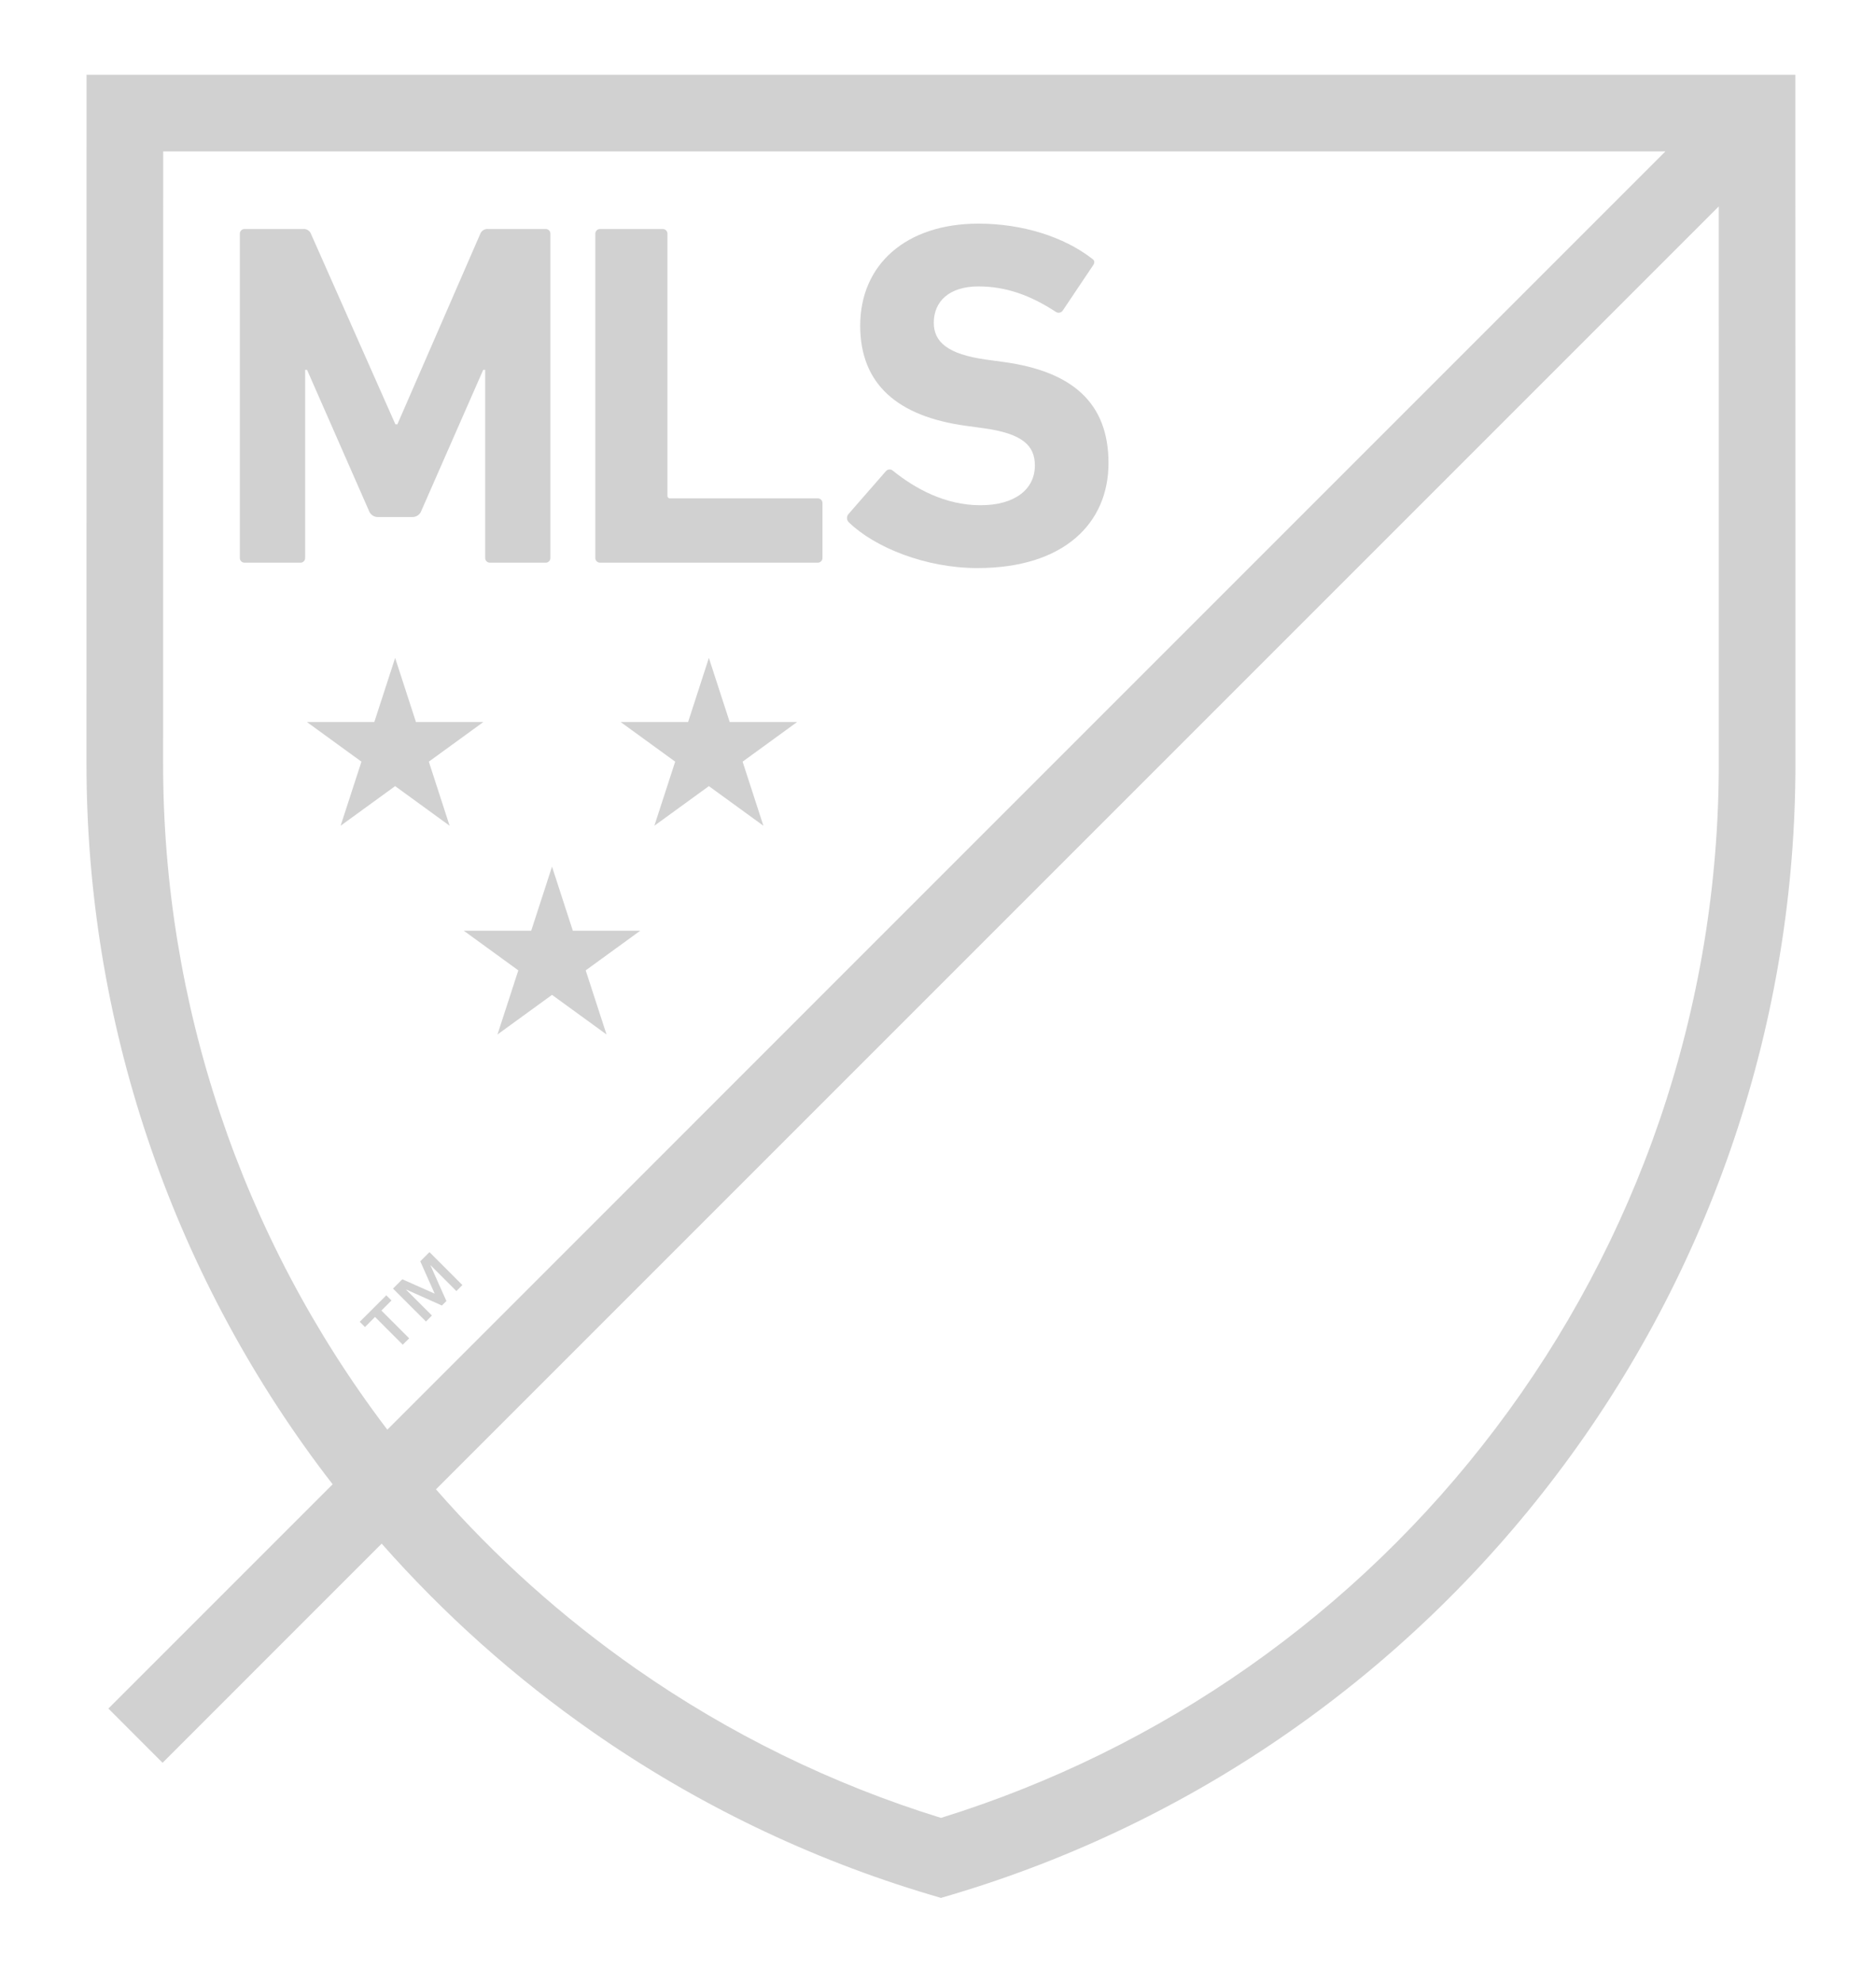 <svg width="425" height="449" viewBox="0 0 425 449" fill="none" xmlns="http://www.w3.org/2000/svg">
<g clip-path="url(#clip0_2802_183)">
<path d="M88.688 294.59L86.407 296.869L92.696 303.162L91.241 304.605L84.96 298.321L82.681 300.609L81.499 299.423L87.519 293.42L88.688 294.59ZM98.468 293.036L95.211 285.719L97.298 283.635L104.753 291.098L103.391 292.455L97.564 286.623L97.533 286.658L101.132 294.718L100.116 295.734L92.064 292.131L92.022 292.165L97.853 297.996L96.5 299.354L89.033 291.892L91.143 289.791L98.468 293.036Z" fill="#D1D1D1"/>
<path d="M168.235 172.534L172.944 187.049L160.593 178.076L148.243 187.049L152.96 172.534L140.609 163.561H155.884L160.593 149.037L165.311 163.561H180.577L168.235 172.534Z" fill="#D1D1D1"/>
<path d="M97.149 172.534L109.5 163.561H94.233L89.516 149.037L84.798 163.561H69.532L81.882 172.534L77.165 187.049L89.516 178.076L101.858 187.049L97.149 172.534Z" fill="#D1D1D1"/>
<path d="M129.774 210.837L125.057 196.314L120.344 210.837H105.073L117.423 219.811L112.702 234.335L125.057 225.361L137.407 234.335L132.686 219.811L145.04 210.837H129.774Z" fill="#D1D1D1"/>
<path d="M83.569 115.669L69.561 83.779H69.126V126.342C69.135 126.491 69.113 126.639 69.06 126.779C69.008 126.918 68.927 127.044 68.822 127.15C68.717 127.256 68.591 127.338 68.453 127.391C68.314 127.445 68.165 127.468 68.016 127.46H55.452C55.303 127.469 55.154 127.446 55.015 127.392C54.876 127.339 54.749 127.257 54.644 127.151C54.539 127.046 54.457 126.919 54.404 126.779C54.352 126.64 54.329 126.491 54.338 126.342V52.989C54.329 52.841 54.352 52.692 54.405 52.553C54.458 52.414 54.54 52.288 54.645 52.183C54.75 52.078 54.877 51.997 55.016 51.944C55.155 51.892 55.304 51.87 55.452 51.879H68.683C69.059 51.842 69.437 51.931 69.758 52.132C70.078 52.333 70.323 52.634 70.454 52.989L89.571 96.117H90.024L108.796 52.989C108.929 52.633 109.176 52.331 109.499 52.13C109.822 51.93 110.202 51.841 110.58 51.879H123.579C123.727 51.87 123.876 51.892 124.015 51.944C124.154 51.997 124.28 52.078 124.385 52.183C124.49 52.288 124.571 52.414 124.624 52.553C124.676 52.692 124.699 52.841 124.689 52.989V126.342C124.699 126.491 124.677 126.64 124.624 126.779C124.572 126.919 124.491 127.045 124.386 127.151C124.281 127.257 124.155 127.339 124.016 127.392C123.877 127.445 123.728 127.469 123.579 127.46H111.024C110.876 127.468 110.727 127.445 110.588 127.391C110.449 127.338 110.323 127.256 110.219 127.15C110.114 127.044 110.032 126.918 109.98 126.779C109.927 126.639 109.905 126.491 109.914 126.342V83.779H109.47L95.468 115.669C95.32 116.109 95.033 116.489 94.65 116.751C94.266 117.013 93.808 117.142 93.345 117.12H85.683C85.221 117.14 84.765 117.009 84.383 116.748C84.002 116.486 83.717 116.108 83.569 115.669Z" fill="#D1D1D1"/>
<path d="M135.978 127.46H185.21C185.359 127.468 185.508 127.445 185.647 127.392C185.787 127.338 185.913 127.256 186.019 127.151C186.124 127.045 186.206 126.919 186.26 126.779C186.313 126.64 186.336 126.491 186.328 126.342V114.004C186.336 113.855 186.313 113.707 186.259 113.568C186.206 113.429 186.124 113.303 186.018 113.198C185.912 113.093 185.786 113.012 185.647 112.959C185.507 112.907 185.359 112.885 185.21 112.894H151.876C151.785 112.908 151.692 112.901 151.604 112.873C151.517 112.844 151.437 112.796 151.372 112.731C151.306 112.666 151.257 112.587 151.229 112.499C151.2 112.412 151.192 112.319 151.206 112.228V52.989C151.215 52.841 151.192 52.693 151.139 52.554C151.086 52.415 151.004 52.289 150.899 52.185C150.794 52.08 150.668 51.998 150.53 51.946C150.391 51.893 150.243 51.87 150.095 51.879H135.978C135.829 51.87 135.681 51.892 135.542 51.945C135.404 51.998 135.278 52.079 135.173 52.184C135.068 52.289 134.986 52.415 134.934 52.554C134.881 52.692 134.858 52.841 134.867 52.989V126.342C134.858 126.49 134.881 126.639 134.933 126.778C134.986 126.918 135.067 127.044 135.172 127.15C135.277 127.255 135.403 127.338 135.541 127.391C135.68 127.445 135.829 127.468 135.978 127.46Z" fill="#D1D1D1"/>
<path d="M227.329 81.994L223.329 81.447C214.663 80.226 211.546 77.442 211.546 73.105C211.546 68.324 214.991 64.883 221.664 64.883C227.893 64.883 233.439 66.881 239.219 70.663C239.344 70.743 239.483 70.798 239.63 70.825C239.776 70.851 239.926 70.848 240.071 70.817C240.216 70.785 240.354 70.725 240.476 70.64C240.597 70.555 240.701 70.447 240.781 70.321L247.561 60.212C248.111 59.435 248.001 58.991 247.343 58.547C240.999 53.655 231.662 50.658 221.664 50.658C205.321 50.658 194.875 59.879 194.875 73.771C194.875 87.108 203.439 94.332 218.774 96.449L222.774 96.995C231.782 98.225 234.446 101.008 234.446 105.448C234.446 110.776 230.001 114.448 222.108 114.448C214.107 114.448 207.328 110.674 202.329 106.67C202.216 106.558 202.081 106.472 201.933 106.417C201.784 106.362 201.626 106.339 201.467 106.349C201.309 106.36 201.155 106.403 201.015 106.478C200.875 106.552 200.753 106.655 200.655 106.78L192.211 116.454C191.981 116.722 191.865 117.068 191.885 117.42C191.906 117.772 192.062 118.102 192.321 118.341C198.209 124.011 209.655 128.681 221.446 128.681C240.999 128.681 251.126 118.564 251.126 104.894C251.126 91.224 242.89 84.111 227.329 81.994Z" fill="#D1D1D1"/>
<path d="M406.732 25.607V16.931H19.608V25.607C19.608 25.607 19.595 171.859 19.595 172.73C19.506 230.98 38.512 287.653 73.702 334.071C74.249 334.797 74.814 335.506 75.359 336.223L24.556 387.026L36.83 399.312L86.468 349.671C100.625 365.726 116.651 380.03 134.206 392.277C157.564 408.594 183.389 421.056 210.696 429.188L213.173 429.923L215.649 429.188C242.956 421.056 268.782 408.594 292.14 392.277C315.231 376.167 335.645 356.525 352.634 334.071C387.823 287.652 406.832 230.98 406.749 172.73C406.749 171.859 406.732 25.607 406.732 25.607ZM87.548 323.595C54.645 280.189 36.874 227.197 36.954 172.73C36.954 171.988 36.971 65.745 36.971 34.29H377.296L87.744 323.851C87.674 323.769 87.608 323.684 87.548 323.595ZM375.999 253.683C367.402 278.82 354.844 302.421 338.798 323.595C307.183 365.415 263.245 396.264 213.173 411.796C188.554 404.185 165.266 392.799 144.14 378.044C127.423 366.374 112.187 352.715 98.767 337.367L389.374 46.764C389.374 87.321 389.383 172.064 389.383 172.73C389.417 200.268 384.894 227.621 375.999 253.683Z" fill="#D1D1D1"/>
</g>
<defs>
<clipPath id="clip0_2802_183">
<rect width="424.108" height="448.135" fill="white"/>
</clipPath>
</defs>
</svg>
